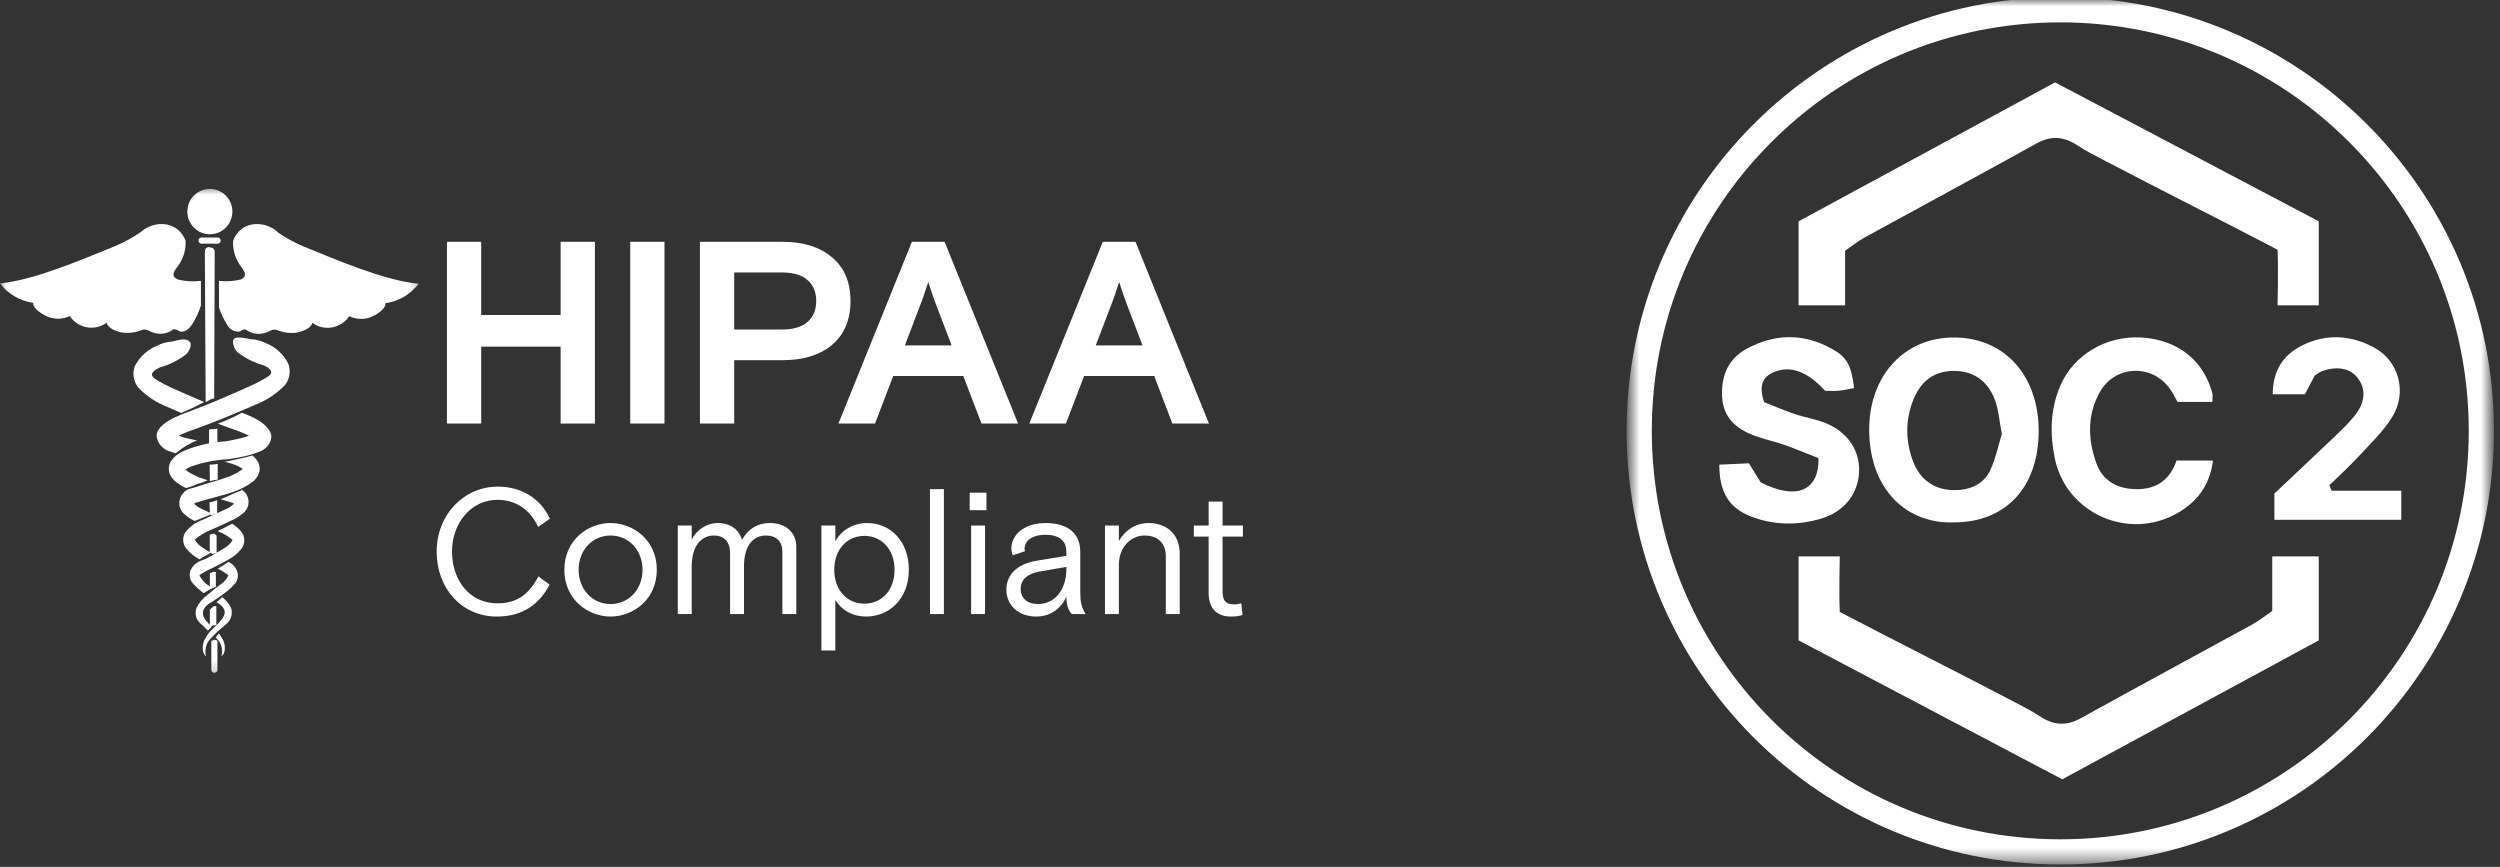<svg width="199" height="69" viewBox="0 0 199 69" fill="none" xmlns="http://www.w3.org/2000/svg">
<rect x="0" y="0" width="199" height="69" fill="#333333" stroke="none"/>
<g clip-path="url(#clip0_143_11064)">
<mask id="mask0_143_11064" style="mask-type:luminance" maskUnits="userSpaceOnUse" x="0" y="14" width="34" height="40">
<path d="M33.704 14.795H0V53.795H33.704V14.795Z" fill="white"/>
</mask>
<g mask="url(#mask0_143_11064)">
<path d="M17.431 50.42C17.322 50.538 17.278 50.611 17.162 50.728L17.307 50.889C17.472 51.066 17.588 51.283 17.644 51.519C17.7 51.756 17.694 52.002 17.627 52.235C17.627 52.235 17.779 52.155 17.867 51.877C17.91 51.669 17.908 51.453 17.86 51.246C17.812 51.039 17.72 50.844 17.591 50.677C17.543 50.588 17.489 50.502 17.431 50.42Z" fill="white"/>
<path d="M18.201 44.712C17.927 44.91 17.641 45.092 17.344 45.254C17.628 45.406 17.9 45.579 18.157 45.773C18.23 45.817 17.91 46.3 17.591 46.505C17.271 46.71 16.864 47.054 16.545 47.332C16.162 47.601 15.852 47.964 15.644 48.386C15.557 48.615 15.547 48.868 15.616 49.103C15.686 49.339 15.831 49.545 16.029 49.689C16.182 49.813 16.429 50.091 16.56 50.208C16.56 50.135 16.785 50.003 16.85 49.857C16.124 49.257 15.695 48.525 16.945 47.866C17.286 47.618 17.671 47.383 18.056 47.076C18.265 46.915 18.457 46.734 18.63 46.535C18.767 46.403 18.864 46.234 18.909 46.049C18.954 45.863 18.945 45.669 18.884 45.488C18.821 45.316 18.724 45.159 18.599 45.025C18.474 44.892 18.324 44.785 18.157 44.712" fill="white"/>
<path d="M19.211 39.048C19.16 39.048 18.049 39.516 17.569 39.743L18.259 39.948C18.386 39.981 18.51 40.025 18.63 40.08C18.601 40.119 18.567 40.154 18.528 40.182C18.353 40.34 18.151 40.464 17.932 40.548C17.417 40.797 16.872 41.038 16.349 41.28C15.826 41.521 15.289 41.646 14.722 42.422C14.605 42.632 14.558 42.874 14.59 43.113C14.621 43.352 14.729 43.574 14.896 43.746C15.106 43.989 15.351 44.199 15.623 44.368L15.884 44.529C16.168 44.302 16.494 44.193 16.785 43.995C16.56 43.863 16.334 43.739 16.131 43.593C15.695 43.329 15.405 42.861 15.55 42.919C15.915 42.611 16.327 42.363 16.77 42.187C17.286 41.953 17.816 41.734 18.361 41.456C18.692 41.328 18.999 41.145 19.269 40.914C19.433 40.806 19.567 40.657 19.657 40.481C19.748 40.305 19.791 40.108 19.783 39.91C19.774 39.713 19.716 39.52 19.611 39.352C19.507 39.184 19.362 39.047 19.189 38.953" fill="white"/>
<path d="M20.155 33.236C19.861 33.089 19.558 32.962 19.247 32.856C18.635 33.191 17.999 33.48 17.344 33.719C17.671 33.851 18.012 33.976 18.383 34.107C18.775 34.234 19.16 34.38 19.538 34.546L19.814 34.685C19.683 34.737 19.538 34.781 19.4 34.825C18.942 34.949 18.448 35.044 17.947 35.132C16.769 35.196 15.611 35.469 14.526 35.937C14.148 36.106 13.826 36.38 13.597 36.727C13.514 36.87 13.463 37.028 13.445 37.192C13.428 37.356 13.445 37.522 13.495 37.679C13.59 37.913 13.737 38.123 13.923 38.294C14.192 38.515 14.487 38.702 14.802 38.85C15.139 38.76 15.467 38.64 15.783 38.491L15.979 38.455L16.531 38.228L16.095 38.081C15.614 37.929 15.162 37.697 14.758 37.393C14.871 37.304 14.992 37.228 15.122 37.166C16.103 36.81 17.131 36.603 18.172 36.552C18.72 36.479 19.263 36.374 19.799 36.237C20.075 36.161 20.346 36.071 20.612 35.966C20.845 35.893 21.055 35.762 21.223 35.586C21.392 35.409 21.514 35.193 21.578 34.956C21.789 34.063 20.38 33.332 20.155 33.236Z" fill="white"/>
<path d="M17.721 47.508C17.562 47.647 17.322 47.881 17.235 47.932C18.927 48.92 16.835 49.806 16.436 50.677C16.307 50.845 16.217 51.04 16.17 51.247C16.124 51.454 16.123 51.669 16.167 51.877C16.254 52.155 16.392 52.243 16.4 52.236C16.338 52.004 16.333 51.761 16.387 51.528C16.44 51.294 16.549 51.077 16.705 50.896C17.105 50.461 17.537 50.058 17.997 49.689C18.189 49.539 18.329 49.334 18.399 49.1C18.47 48.867 18.466 48.617 18.39 48.386C18.219 48.042 17.97 47.744 17.663 47.515" fill="white"/>
<path d="M18.499 41.675C18.499 41.675 17.693 42.107 17.322 42.275C17.737 42.434 18.125 42.659 18.47 42.941C18.608 42.904 18.325 43.351 17.889 43.614C17.453 43.878 16.995 44.141 16.552 44.397C16.109 44.653 15.456 44.646 15.136 45.488C15.084 45.667 15.083 45.857 15.133 46.037C15.183 46.217 15.282 46.379 15.419 46.505C15.592 46.705 15.784 46.886 15.993 47.047L16.211 47.215L16.872 46.812L16.458 46.505C16.138 46.285 15.819 45.773 15.884 45.773C16.221 45.551 16.576 45.358 16.945 45.195C17.409 44.946 17.896 44.734 18.397 44.412C18.671 44.245 18.916 44.035 19.123 43.79C19.293 43.619 19.403 43.398 19.436 43.158C19.468 42.919 19.422 42.676 19.305 42.465C19.095 42.148 18.813 41.885 18.484 41.697" fill="white"/>
<path d="M20.06 36.259C19.69 36.398 18.215 36.691 17.881 36.764C18.253 36.833 18.614 36.949 18.956 37.108C19.085 37.17 19.207 37.246 19.319 37.335C18.915 37.637 18.463 37.869 17.983 38.023C17.467 38.213 16.901 38.352 16.32 38.535C16.029 38.623 15.746 38.711 15.448 38.813C15.15 38.916 14.722 38.901 14.381 39.545C14.262 39.797 14.238 40.083 14.311 40.352C14.384 40.62 14.551 40.854 14.78 41.009C14.997 41.2 15.242 41.356 15.506 41.47C15.92 41.287 16.349 41.133 16.763 40.958L16.872 40.892L16.145 40.548C15.928 40.465 15.726 40.343 15.55 40.189C15.512 40.157 15.478 40.12 15.448 40.08C15.567 40.024 15.691 39.98 15.819 39.948C16.095 39.86 16.371 39.779 16.654 39.706C17.213 39.545 17.794 39.414 18.397 39.209C19.043 39.017 19.649 38.707 20.184 38.294C20.37 38.124 20.517 37.914 20.612 37.679C20.662 37.522 20.679 37.356 20.662 37.193C20.644 37.029 20.593 36.87 20.511 36.728C20.399 36.55 20.259 36.392 20.096 36.259" fill="white"/>
<path d="M21.237 27.353C20.853 27.147 20.43 27.027 19.995 27.002C19.697 26.958 18.92 26.76 18.659 26.943C18.397 27.126 18.659 27.814 18.877 28.019C19.502 28.505 20.215 28.866 20.976 29.08C21.244 29.175 21.927 29.563 21.375 29.944C20.848 30.284 20.291 30.575 19.712 30.815C19.312 30.997 18.448 31.385 17.235 31.898C16.625 32.147 15.928 32.439 15.165 32.717C14.73 32.867 14.303 33.04 13.887 33.237C13.655 33.347 12.238 34.027 12.5 34.898C12.563 35.136 12.685 35.354 12.854 35.532C13.022 35.709 13.233 35.841 13.466 35.916L13.989 36.091C14.019 36.056 14.053 36.024 14.09 35.996C14.57 35.6 15.11 35.284 15.688 35.059C15.325 34.986 14.962 34.913 14.643 34.825C14.504 34.781 14.359 34.737 14.228 34.686L14.504 34.547C14.882 34.381 15.267 34.234 15.659 34.108C16.465 33.822 17.177 33.537 17.794 33.288C19.037 32.783 19.923 32.395 20.337 32.212C21.227 31.866 22.032 31.329 22.697 30.639C22.878 30.401 22.996 30.119 23.039 29.822C23.082 29.525 23.05 29.222 22.944 28.941C22.581 28.222 21.976 27.656 21.237 27.346" fill="white"/>
<path d="M16.705 15.036C16.35 15.036 16.003 15.142 15.708 15.34C15.413 15.539 15.183 15.821 15.047 16.151C14.912 16.482 14.876 16.845 14.945 17.196C15.015 17.547 15.185 17.869 15.436 18.122C15.687 18.374 16.007 18.547 16.355 18.616C16.703 18.686 17.064 18.65 17.391 18.513C17.719 18.377 17.999 18.145 18.196 17.848C18.393 17.55 18.499 17.201 18.499 16.843C18.497 16.364 18.307 15.906 17.971 15.567C17.635 15.229 17.18 15.038 16.705 15.036Z" fill="white"/>
<path d="M17.279 18.907H16.088C16.052 18.901 16.016 18.902 15.981 18.912C15.946 18.921 15.914 18.938 15.887 18.962C15.859 18.985 15.837 19.014 15.822 19.047C15.806 19.08 15.799 19.116 15.799 19.152C15.799 19.188 15.806 19.224 15.822 19.257C15.837 19.29 15.859 19.319 15.887 19.343C15.914 19.366 15.946 19.383 15.981 19.392C16.016 19.402 16.052 19.404 16.088 19.397H17.279C17.314 19.404 17.351 19.402 17.386 19.392C17.42 19.383 17.453 19.366 17.48 19.343C17.508 19.319 17.53 19.29 17.545 19.257C17.56 19.224 17.568 19.188 17.568 19.152C17.568 19.116 17.56 19.08 17.545 19.047C17.53 19.014 17.508 18.985 17.48 18.962C17.453 18.938 17.42 18.921 17.386 18.912C17.351 18.902 17.314 18.901 17.279 18.907Z" fill="white"/>
<path d="M16.705 19.661C16.487 19.661 16.306 19.734 16.306 20.056L16.371 32.007L16.778 31.788C16.84 31.758 16.906 31.739 16.974 31.729H17.047L17.09 20.093C17.09 19.771 16.916 19.698 16.691 19.698" fill="white"/>
<path d="M17.061 50.896L16.821 51.035V53.348C16.831 53.406 16.861 53.458 16.905 53.496C16.95 53.533 17.006 53.554 17.064 53.554C17.122 53.554 17.179 53.533 17.223 53.496C17.268 53.458 17.298 53.406 17.308 53.348V50.991C17.26 50.986 17.214 50.974 17.17 50.955C17.127 50.943 17.086 50.928 17.046 50.911" fill="white"/>
<path d="M16.705 38.316C16.904 38.236 17.115 38.192 17.329 38.184V36.925C17.119 36.967 16.905 36.986 16.69 36.984L16.705 38.316Z" fill="white"/>
<path d="M17.09 45.473C16.959 45.524 16.835 45.583 16.705 45.627V46.82L16.748 46.864V46.9C16.86 46.832 16.98 46.778 17.104 46.739H17.184V45.524H17.104H17.01" fill="white"/>
<path d="M16.705 48.51V49.725L16.777 49.798L16.835 49.842C16.951 49.773 17.088 49.749 17.22 49.776V48.254H17.01C16.901 48.349 16.799 48.452 16.683 48.54" fill="white"/>
<path d="M17.221 42.597C17.149 42.566 17.085 42.521 17.032 42.465L16.698 42.568V43.973C16.777 43.995 16.85 44.038 16.908 44.097C17.017 44.059 17.128 44.032 17.242 44.017V42.626H17.184L17.221 42.597Z" fill="white"/>
<path d="M16.705 40.855C16.742 40.889 16.774 40.929 16.799 40.972C16.803 40.992 16.803 41.012 16.799 41.031C16.937 40.977 17.078 40.931 17.221 40.892H17.286V39.824C17.083 39.889 16.879 39.941 16.676 39.999L16.705 40.855Z" fill="white"/>
<path d="M16.981 34.159H16.77L16.639 34.21V35.359C16.821 35.308 17.003 35.264 17.177 35.206C17.218 35.199 17.259 35.199 17.3 35.206V34.115C17.196 34.145 17.089 34.16 16.981 34.159Z" fill="white"/>
<path d="M14.141 22.244C13.415 21.893 14.068 21.395 14.322 20.942C14.647 20.411 14.805 19.793 14.773 19.171C14.655 18.823 14.442 18.515 14.16 18.283C13.878 18.05 13.537 17.901 13.175 17.853C12.825 17.809 12.47 17.841 12.133 17.946C11.797 18.05 11.486 18.226 11.221 18.461C10.581 18.904 9.897 19.279 9.18 19.58C6.624 20.619 2.76 22.295 0 22.559C0.318 22.979 0.715 23.332 1.169 23.597C1.623 23.862 2.124 24.034 2.644 24.103C2.593 24.601 3.523 25.12 3.907 25.252C4.446 25.438 5.035 25.403 5.549 25.157C5.705 25.391 5.905 25.591 6.14 25.745C6.374 25.899 6.637 26.004 6.912 26.053C7.187 26.102 7.47 26.095 7.742 26.031C8.015 25.968 8.272 25.85 8.498 25.684C8.556 26.138 9.355 26.416 9.711 26.467C10.265 26.543 10.829 26.467 11.345 26.247C11.73 26.16 11.889 26.408 12.303 26.503C12.732 26.625 13.191 26.573 13.582 26.357C13.778 26.255 13.705 26.196 13.909 26.211C14.112 26.225 14.221 26.372 14.366 26.394C14.773 26.452 15.042 26.152 15.267 25.867C15.573 25.385 15.817 24.866 15.993 24.323V22.354C15.384 22.435 14.766 22.4 14.17 22.252" fill="white"/>
<path d="M22.101 18.461C21.837 18.226 21.526 18.05 21.189 17.946C20.852 17.841 20.497 17.809 20.147 17.853C19.786 17.9 19.445 18.049 19.164 18.282C18.883 18.515 18.672 18.823 18.557 19.171C18.519 19.793 18.674 20.412 19 20.942C19.254 21.395 19.878 21.893 19.181 22.244C18.609 22.386 18.016 22.423 17.431 22.354V24.469C17.592 24.963 17.814 25.436 18.092 25.874C18.178 26.036 18.308 26.171 18.465 26.264C18.623 26.357 18.803 26.404 18.985 26.401C19.13 26.401 19.319 26.233 19.443 26.218C19.566 26.203 19.573 26.262 19.77 26.364C20.16 26.58 20.619 26.633 21.048 26.511C21.462 26.416 21.629 26.167 22.006 26.255C22.522 26.474 23.086 26.55 23.641 26.474C23.997 26.394 24.803 26.145 24.854 25.691C25.08 25.857 25.337 25.975 25.609 26.039C25.882 26.102 26.164 26.11 26.439 26.06C26.715 26.011 26.977 25.906 27.212 25.752C27.446 25.598 27.647 25.398 27.802 25.164C28.305 25.41 28.882 25.452 29.415 25.281C29.807 25.15 30.737 24.63 30.678 24.132C31.198 24.063 31.7 23.891 32.153 23.626C32.607 23.361 33.004 23.008 33.322 22.588C30.562 22.325 26.698 20.649 24.142 19.61C23.426 19.306 22.742 18.931 22.101 18.49" fill="white"/>
<path d="M12.303 30.119C11.759 29.738 12.434 29.387 12.703 29.255C13.466 29.047 14.181 28.692 14.809 28.209C15.034 28.004 15.383 27.389 15.027 27.133C14.671 26.877 13.981 27.133 13.684 27.192C13.251 27.216 12.83 27.336 12.449 27.543C11.709 27.855 11.102 28.42 10.735 29.138C10.63 29.418 10.598 29.72 10.641 30.016C10.685 30.311 10.802 30.591 10.982 30.829C11.647 31.522 12.455 32.059 13.349 32.402L14.417 32.871C15.044 32.612 15.657 32.322 16.255 32C15.143 31.532 14.344 31.18 13.974 31.005C13.393 30.764 12.834 30.472 12.303 30.134" fill="white"/>
</g>
<path d="M35.576 33.712V19.248H38.303V25.075H44.626V19.248H47.354V33.712H44.626V27.596H38.303V33.712H35.576ZM50.165 33.712V19.248H52.893V33.712H50.165ZM55.715 33.712V19.248H62.285C63.952 19.248 65.268 19.661 66.232 20.487C67.21 21.3 67.699 22.457 67.699 23.959C67.699 25.46 67.21 26.624 66.232 27.451C65.268 28.264 63.952 28.67 62.285 28.67H58.442V33.712H55.715ZM58.442 21.686V26.232H62.203C63.126 26.232 63.815 26.032 64.269 25.633C64.737 25.233 64.972 24.675 64.972 23.959C64.972 23.242 64.737 22.685 64.269 22.285C63.815 21.886 63.126 21.686 62.203 21.686H58.442ZM66.74 33.712L72.587 19.248H75.191L81.039 33.712H78.125L76.679 29.93H71.1L69.653 33.712H66.74ZM73.352 24.021L72.029 27.492H75.749L74.426 24.021L74.261 23.566L73.889 22.45L73.517 23.566L73.352 24.021ZM81.934 33.712L87.782 19.248H90.386L96.233 33.712H93.32L91.874 29.93H86.294L84.848 33.712H81.934ZM88.547 24.021L87.224 27.492H90.944L89.621 24.021L89.456 23.566L89.084 22.45L88.712 23.566L88.547 24.021Z" fill="white"/>
<path d="M42.856 45.88L43.751 46.534C42.956 48.039 41.677 49.077 39.546 49.077C36.79 49.077 34.759 46.875 34.759 43.906C34.759 40.937 36.961 38.735 39.617 38.735C41.578 38.735 43.069 39.743 43.765 41.292L42.842 41.945C42.132 40.453 40.953 39.786 39.589 39.786C37.557 39.786 35.98 41.576 35.98 43.906C35.98 46.235 37.429 48.025 39.575 48.025C41.052 48.025 42.061 47.414 42.856 45.88ZM52.282 45.355C52.282 47.755 50.364 49.077 48.602 49.077C46.841 49.077 44.923 47.755 44.923 45.355C44.923 42.954 46.841 41.633 48.602 41.633C50.364 41.633 52.282 42.954 52.282 45.355ZM48.602 48.082C50.037 48.082 51.145 46.931 51.145 45.355C51.145 43.778 50.037 42.627 48.602 42.627C47.168 42.627 46.059 43.778 46.059 45.355C46.059 46.931 47.168 48.082 48.602 48.082ZM63.385 43.522V48.878H62.277V43.92C62.277 43.124 61.836 42.627 60.955 42.627C60.046 42.627 59.222 43.323 59.222 45.071V48.878H58.114V44.048C58.114 43.153 57.674 42.627 56.821 42.627C55.898 42.627 55.06 43.352 55.06 45.099V48.878H53.952V41.831H55.06V42.954C55.387 42.272 56.168 41.633 57.148 41.633C58.015 41.633 58.782 42.045 59.066 42.968C59.563 42.087 60.302 41.633 61.296 41.633C62.518 41.633 63.385 42.371 63.385 43.522ZM65.383 51.776V41.831H66.491V43.096C66.918 42.272 67.869 41.633 69.02 41.633C70.867 41.633 72.344 43.067 72.344 45.355C72.344 47.642 70.81 49.077 68.949 49.077C67.883 49.077 67.003 48.594 66.491 47.755V51.776H65.383ZM68.807 42.655C67.443 42.655 66.406 43.721 66.406 45.355C66.406 46.988 67.443 48.054 68.807 48.054C70.171 48.054 71.208 46.988 71.208 45.355C71.208 43.721 70.171 42.655 68.807 42.655ZM74.026 48.878V38.934H75.134V48.878H74.026ZM77.3 48.878V41.831H78.408V48.878H77.3ZM77.186 40.61V39.218H78.522V40.61H77.186ZM86.416 48.878H85.308C85.095 48.622 84.882 48.281 84.882 47.486C84.441 48.508 83.546 49.077 82.481 49.077C81.046 49.077 80.108 48.167 80.108 46.931C80.108 45.582 81.188 44.843 82.538 44.63L84.882 44.246V43.934C84.882 42.982 84.257 42.57 83.22 42.57C82.112 42.57 81.557 43.082 81.557 43.664C81.557 43.735 81.557 43.764 81.586 43.877L80.62 44.204C80.535 44.005 80.506 43.82 80.506 43.636C80.506 42.57 81.543 41.633 83.22 41.633C85.066 41.633 85.99 42.499 85.99 43.934V47.116C85.99 47.926 86.075 48.309 86.416 48.878ZM82.609 48.082C84.1 48.082 84.882 46.761 84.882 45.34V45.127L82.737 45.497C81.756 45.667 81.245 46.164 81.245 46.875C81.245 47.613 81.77 48.082 82.609 48.082ZM93.907 44.09V48.878H92.799V44.289C92.799 43.181 92.103 42.627 91.108 42.627C90.029 42.627 89.063 43.522 89.063 44.971V48.878H87.955V41.831H89.063V43.067C89.56 42.187 90.412 41.633 91.435 41.633C92.685 41.633 93.907 42.357 93.907 44.09ZM95.028 42.712V41.831H96.207V39.928H97.315V41.831H98.935V42.712H97.315V46.974C97.315 47.727 97.457 48.111 98.281 48.111C98.438 48.111 98.665 48.068 98.807 48.025L98.906 48.949C98.665 49.034 98.395 49.077 97.969 49.077C97.06 49.077 96.207 48.622 96.207 47.187V42.712H95.028Z" fill="white"/>
<mask id="mask1_143_11064" style="mask-type:luminance" maskUnits="userSpaceOnUse" x="129" y="0" width="70" height="69">
<path d="M198.294 0H129.704V68.59H198.294V0Z" fill="white"/>
</mask>
<g mask="url(#mask1_143_11064)">
<path d="M163.999 67.813C182.51 67.813 197.517 52.807 197.517 34.295C197.517 15.784 182.51 0.777 163.999 0.777C145.487 0.777 130.48 15.784 130.48 34.295C130.48 52.807 145.487 67.813 163.999 67.813Z" stroke="white" stroke-width="2.007" stroke-miterlimit="10"/>
<path d="M184.572 17.616V24.303H181.294C181.294 24.303 181.367 21.368 181.294 19.879C176.678 17.462 171.916 15.085 167.374 12.701C166.692 12.343 166.001 11.994 165.361 11.57C164.294 10.864 163.278 10.771 162.116 11.415C157.568 13.935 152.989 16.399 148.429 18.899C147.927 19.174 147.477 19.543 146.869 19.96V24.303H143.168V17.616C149.817 13.999 156.626 10.343 163.584 6.558C170.568 10.238 177.542 13.912 184.572 17.616Z" fill="white"/>
<path d="M143.168 50.974V44.287H146.446C146.446 44.287 146.373 47.222 146.446 48.711C151.062 51.127 155.824 53.505 160.366 55.889C161.048 56.247 161.739 56.596 162.379 57.02C163.446 57.726 164.461 57.818 165.623 57.175C170.172 54.655 174.751 52.191 179.311 49.691C179.813 49.416 180.263 49.047 180.871 48.63V44.287H184.572V50.974C177.922 54.591 171.114 58.247 164.156 62.032C157.172 58.352 150.198 54.678 143.168 50.974Z" fill="white"/>
<path d="M155.562 41.58C151.728 41.737 148.845 38.92 148.788 34.336C148.733 29.912 151.592 26.816 155.624 26.864C159.591 26.911 162.28 29.919 162.279 34.308C162.277 38.757 159.676 41.573 155.562 41.58ZM159.347 34.545C159.144 33.488 159.093 32.641 158.812 31.879C158.218 30.267 157.021 29.491 155.443 29.525C153.873 29.558 152.804 30.398 152.211 32.057C151.648 33.633 151.704 35.218 152.291 36.754C152.817 38.126 153.906 38.946 155.361 39.008C156.612 39.062 157.84 38.672 158.422 37.431C158.871 36.474 159.08 35.404 159.347 34.545Z" fill="white"/>
<path d="M139.214 36.879C139.588 37.486 139.888 37.971 140.148 38.392C142.933 39.821 144.807 39.124 144.752 36.471C143.92 36.144 142.999 35.751 142.056 35.419C141.151 35.1 140.19 34.921 139.314 34.543C137.998 33.975 137.122 33.056 137.075 31.472C137.027 29.829 137.598 28.549 139.027 27.768C141.275 26.539 143.582 26.513 145.834 27.773C147.04 28.447 147.356 29.087 147.591 30.892C147.186 30.963 146.776 31.062 146.361 31.101C145.98 31.137 145.594 31.108 145.277 31.108C143.87 29.56 142.512 29.067 141.206 29.619C140.286 30.008 139.993 30.705 140.422 32.007C141.072 32.264 141.925 32.639 142.803 32.939C143.65 33.228 144.559 33.355 145.377 33.702C147.139 34.451 148.066 35.916 147.981 37.609C147.897 39.291 146.818 40.714 145.021 41.262C143.134 41.839 141.208 41.828 139.35 41.099C137.623 40.422 136.857 39.171 136.856 36.988C137.582 36.954 138.322 36.92 139.214 36.879Z" fill="white"/>
<path d="M173.25 36.659H176.154C175.898 38.683 174.837 39.995 173.265 40.875C169.389 43.046 164.466 40.849 163.566 36.499C163.161 34.538 163.191 32.531 164.034 30.627C165.1 28.22 167.686 26.698 170.449 26.865C173.322 27.039 175.38 28.643 176.099 31.286C176.147 31.461 176.105 31.66 176.105 31.995H173.331C173.173 31.718 172.984 31.317 172.733 30.961C171.3 28.93 168.325 29.055 167.122 31.25C166.138 33.044 166.19 34.97 166.861 36.852C167.341 38.2 168.41 38.857 169.831 38.93C171.51 39.017 172.688 38.313 173.25 36.659Z" fill="white"/>
<path d="M184.252 29.89C184.029 30.32 183.766 30.823 183.473 31.385H180.908C180.913 29.524 181.725 28.25 183.268 27.488C185.188 26.541 187.146 26.665 189.001 27.677C190.949 28.739 191.64 31.224 190.418 33.199C189.688 34.38 188.633 35.368 187.678 36.401C186.962 37.176 186.174 37.886 185.418 38.624C185.476 38.77 185.534 38.916 185.592 39.063H191.141V41.378H181.042V39.285C182.609 37.806 184.247 36.274 185.867 34.725C186.424 34.192 186.985 33.654 187.46 33.051C188.26 32.037 188.33 31.046 187.76 30.206C187.172 29.337 186.117 29.091 184.836 29.541C184.66 29.604 184.507 29.735 184.252 29.89Z" fill="white"/>
</g>
</g>
<defs>
<clipPath id="clip0_143_11064">
<rect width="199" height="69" fill="white"/>
</clipPath>
</defs>
</svg>
